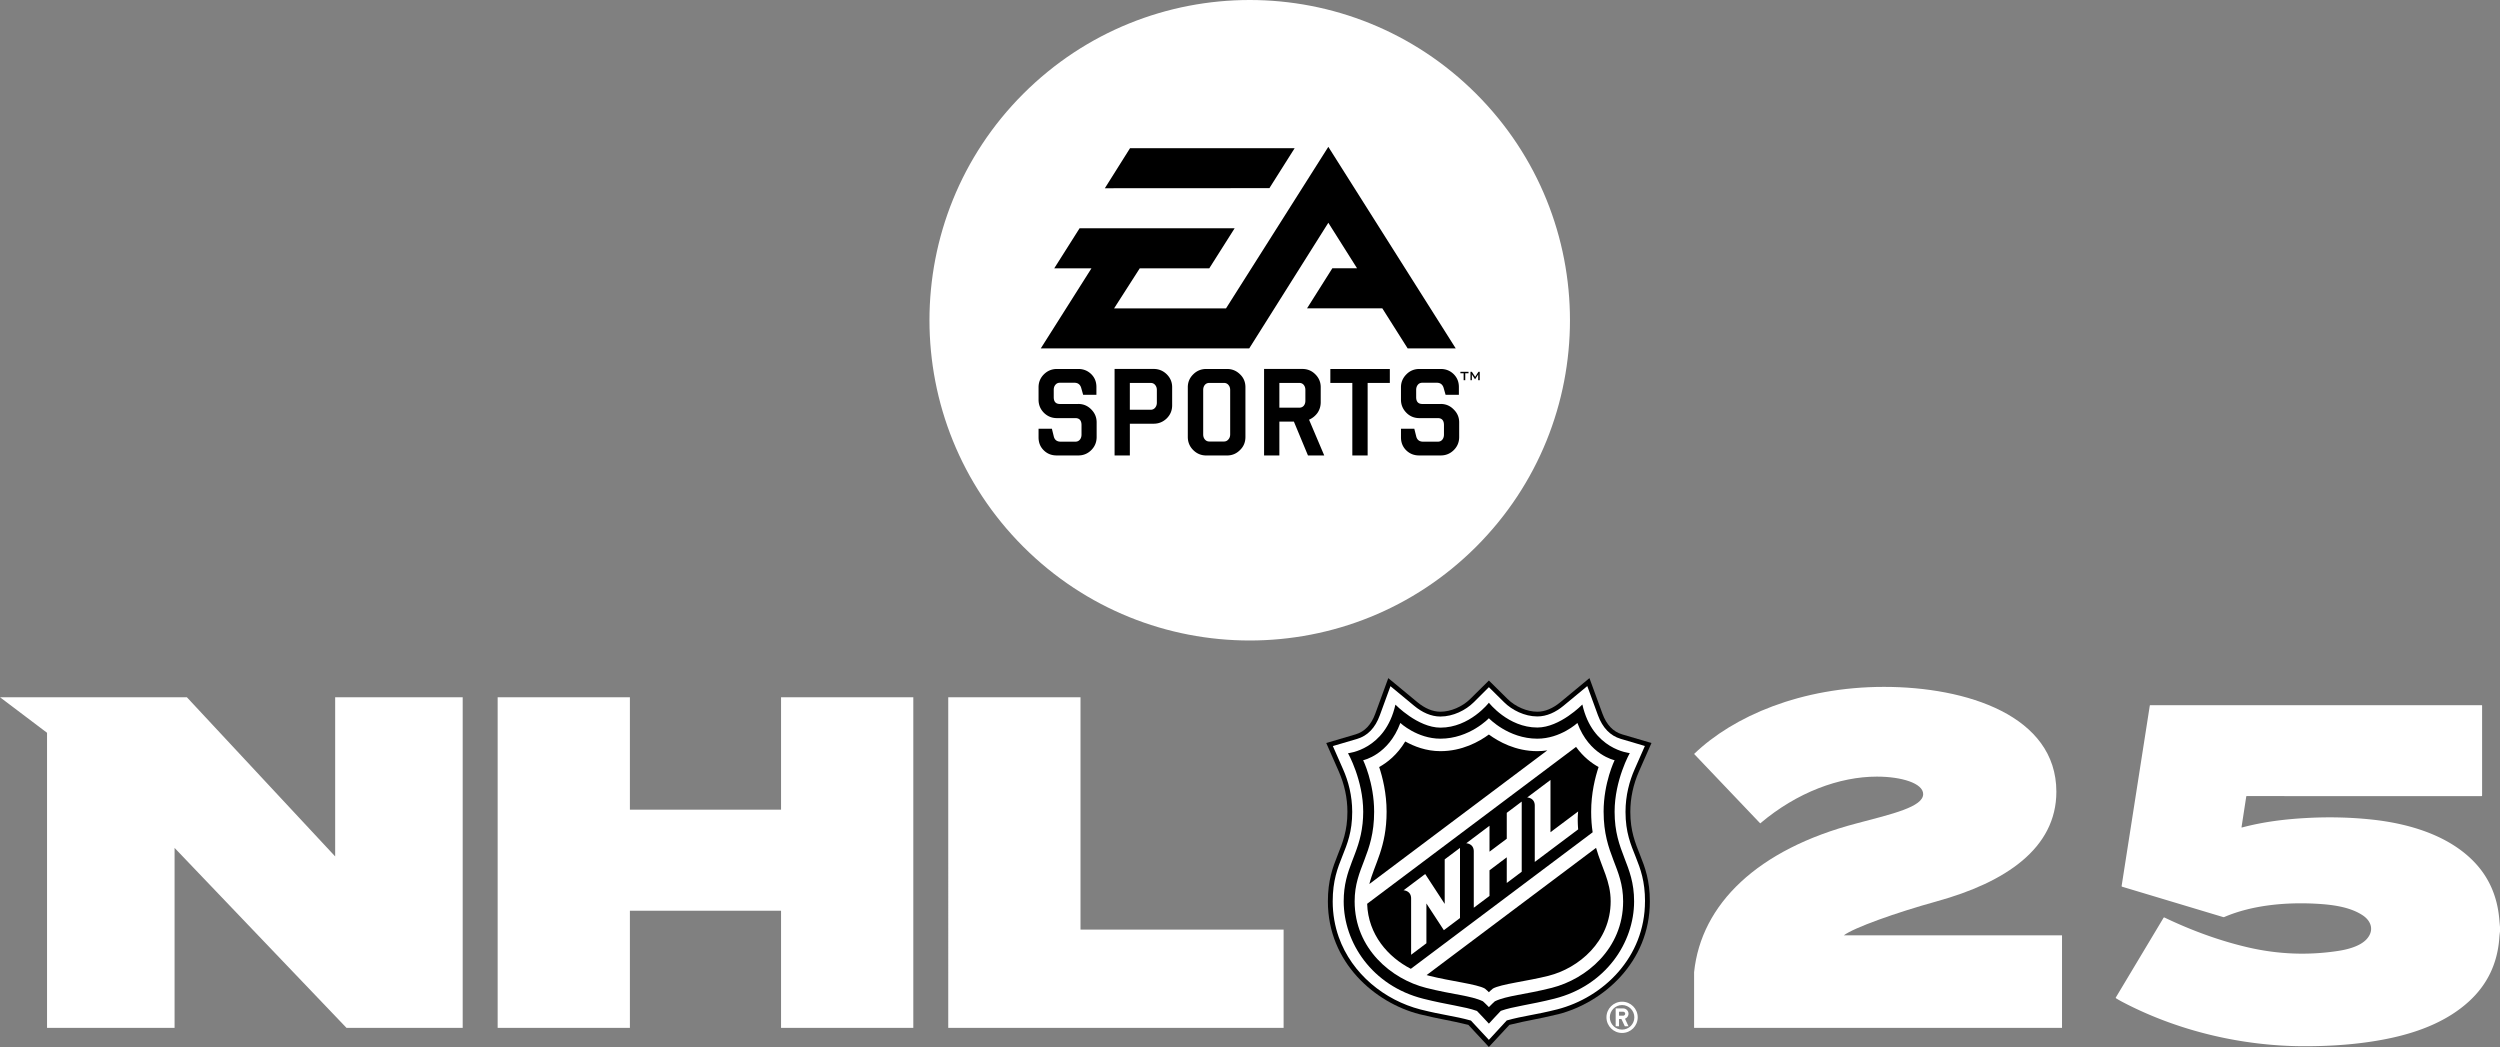 <svg xmlns="http://www.w3.org/2000/svg" id="Layer_2" viewBox="0 0 1315.77 551.03"><rect x="0" y="0" width="1315.77" height="551.03" fill="#808080" stroke="none"/><defs><style>.cls-1{fill:#fff}</style></defs><g id="Layer_5"><path d="M1019.39 474.36c36.04-9.95 62.89-27.84 62.89-57.67 0-40.02-47.23-55.18-90.73-55.18s-79.3 15.41-99.93 35.3l34.8 36.54c19.39-16.41 41.76-24.61 61.4-24.61 12.92 0 24.36 3.48 24.36 9.2 0 6.71-16.16 10.44-35.05 15.42-52.2 13.67-81.78 42.5-85.51 78.3v29.33h193.64v-48.72H970.42c5.22-3.98 27.35-11.93 48.97-17.9Zm-538.71-107.4v174.02h-69.61v-61.65h-79.55v61.65h-69.6V366.96h69.6v59.17h79.55v-59.17h69.61zm194.89 122.31v51.7h-176.5V366.96h69.61v122.31h106.89zM176.4 366.96v83.78l-78.05-83.78H0l24.76 18.71v155.31h67.12v-94.72l90.49 94.72h61.15V366.96H176.4z" class="cls-1"/><path d="m862.62 405.96 6.57-14.91-15.48-4.56c-4.72-1.4-8.19-5.06-10.33-10.88l-6.84-18.71-15.25 12.63c-4.05 3.35-8.15 5.05-12.19 5.05-5.4 0-11.55-2.63-15.66-6.7l-9.83-9.72-9.83 9.72c-4.12 4.07-10.27 6.7-15.67 6.7-4.04 0-8.13-1.7-12.18-5.05l-15.27-12.63-6.84 18.71c-2.12 5.81-5.6 9.48-10.32 10.88l-15.49 4.56 6.57 14.91c3.03 6.88 4.57 14.07 4.57 21.35 0 20.15-10.28 24.75-10.28 47.13 0 32.25 24.94 53.36 48.12 59.32 11.71 2.85 15.24 3.05 25.82 5.64.86.93 10.79 11.62 10.79 11.62s9.92-10.69 10.79-11.62c10.57-2.6 14.12-2.79 25.82-5.64 23.17-5.97 48.12-27.07 48.12-59.32 0-22.38-10.28-26.98-10.28-47.13 0-7.28 1.54-14.47 4.57-21.35Z"/><path d="M865.79 474.39c0-10.59-2.37-17.06-4.85-23.26-2.66-6.66-5.42-13-5.42-23.87 0-8.58 2.07-16.19 4.79-22.36l5.4-12.28-12.71-3.76c-5.53-1.63-9.56-5.82-11.99-12.42l-5.61-15.35-12.5 10.35c-4.11 3.4-8.81 5.63-13.8 5.63-6.69 0-13.3-3.35-17.44-7.44l-8.05-7.96-8.05 8.02c-4.14 4.09-10.76 7.43-17.45 7.43-4.99 0-9.69-2.23-13.8-5.63l-12.5-10.35-5.61 15.35c-2.41 6.61-6.44 10.79-11.98 12.42l-12.73 3.75 5.41 12.28c2.73 6.17 4.78 13.78 4.78 22.36 0 20.96-10.27 25.13-10.27 47.13 0 6.71 1.14 12.99 3.18 18.77 6.94 19.55 24.28 33.27 43.03 38.1 12 3.04 17.59 3.33 26.54 5.83 1.16 1.23 9.44 10.16 9.44 10.16s8.27-8.99 9.42-10.22c8.96-2.5 14.54-2.8 26.55-5.83 24.28-6.25 46.2-27.41 46.2-56.87Zm-47.64 51.2c-12.86 3.25-21.73 4.08-28.26 6.43-.84.79-6.27 6.73-6.27 6.73s-5.43-5.89-6.28-6.68c-6.53-2.35-15.4-3.18-28.26-6.43-27.06-6.84-41.88-29.62-41.88-51.26 0-17.57 8.2-24.28 9.93-40.87 0-.04.02-.08.02-.12.19-1.91.32-3.93.32-6.12 0-16.73-8-30.85-8-30.85s19.62-1.72 24.95-25.57c0 0 11.76 12.11 23.69 12.11 15.39 0 25.51-13.12 25.51-13.12s10.12 13.06 25.49 13.06c11.93 0 23.69-12.11 23.7-12.11 5.32 23.85 24.94 25.56 24.95 25.56s-7.98 14.12-7.98 30.86c0 21.47 10.26 27.53 10.26 47.17 0 21.64-14.82 44.35-41.88 51.2Zm35.57 1.61c-4.56 0-8.23 3.68-8.23 8.23s3.67 8.23 8.23 8.23 8.22-3.69 8.22-8.23-3.68-8.23-8.22-8.23Zm0 14.69c-3.57 0-6.46-2.89-6.46-6.46s2.89-6.46 6.46-6.46 6.45 2.9 6.45 6.46-2.89 6.46-6.45 6.46Z" class="cls-1"/><path d="M857.09 533.52c0-1.53-1.25-2.78-2.79-2.78h-3.96v9.38h1.76v-3.81h1.26l1.79 3.81h1.94l-1.85-3.97a2.82 2.82 0 0 0 1.85-2.63Zm-2.78 1.04h-2.2v-2.06h2.2c.56 0 1.03.46 1.03 1.02s-.48 1.04-1.03 1.04Zm-93.94-58.82L750.09 460l-11.4 8.57s3.99.12 3.99 4.3v29.63l8.05-6.05v-20.94l9.18 14.05 8.5-6.39v-36.92l-8.05 6.04v23.45Zm32.65-34.31-9.08 6.82v-13.64l-12.26 9.21s3.98.11 3.98 4.3v29.63l8.28-6.21v-13.5l9.08-6.83v13.51l7.87-5.92v-36.92l-7.87 5.92v13.64Zm23.01-3.43v-27.5l-12.27 9.21s4 .11 4 4.3v29.63l22.84-17.14c-.5-5.91 0-9.43 0-9.43L816.03 438Z" class="cls-1"/><path d="M843.99 427.22c0-15.31 5.79-27.11 5.79-27.11s-13.36-2.7-19.58-19.61c0 0-8.87 8.27-21.1 8.27-15.32 0-25.49-10.76-25.49-10.76s-10.18 10.76-25.51 10.76c-12.23 0-21.09-8.27-21.09-8.27-6.22 16.9-19.57 19.61-19.57 19.61s5.78 11.8 5.78 27.11c0 22.72-10.26 29.28-10.26 47.17 0 25.02 19.49 40.94 37.56 45.52 14.31 3.63 23.65 4.05 29.95 7.08 0 0 2.28 2.09 3.15 3.05.85-.96 3.15-3.05 3.15-3.05 6.28-3.03 15.64-3.45 29.95-7.08 18.06-4.58 37.55-20.5 37.55-45.52 0-17.89-10.27-24.45-10.27-47.17Zm-114.21 0c0-9.72-2.1-18.11-3.91-23.53 4.21-2.32 9.5-6.41 13.72-13.45 4.54 2.54 10.96 5.1 18.51 5.1 11.46 0 20.39-5 25.51-8.76 5.11 3.76 14.05 8.76 25.49 8.76 1.81 0 3.59-.16 5.27-.42l-93.67 70.35c2.69-10.59 9.08-19.35 9.08-38.05Zm12.76 82.68c-11.99-6.16-22.47-17.99-23-34.23l109.95-82.57c3.84 5.33 8.25 8.61 11.86 10.59-1.81 5.42-3.91 13.81-3.91 23.53 0 4.03.29 7.6.79 10.82l-95.68 71.85Zm72.55 3.65c-11.34 2.88-25.19 4.37-29.38 6.75-.95.7-2.1 1.92-2.1 1.92s-1.16-1.22-2.1-1.92c-4.19-2.38-18.06-3.87-29.38-6.75-.43-.11-.87-.23-1.29-.36l89.18-66.96c3.04 10.62 7.68 17.58 7.68 28.15 0 21.22-16.9 35.17-32.6 39.16Z" class="cls-1"/><circle cx="657.74" cy="168.55" r="168.55" class="cls-1" transform="rotate(-45 657.738 168.556)"/><path d="M768.6 195.69h4.29v.76h-1.71v3.65h-.86v-3.65h-1.71v-.76Zm-201.04 16.93h-9.71c-2.18 0-3.26-1.2-3.26-3.58v-3.83c0-1.09.27-1.98.89-2.7.58-.71 1.37-1.07 2.36-1.07h7.62c1.79 0 3.01.86 3.56 2.63l1.05 3.71h6.98v-4.09c0-2.73-.89-4.97-2.73-6.79-1.86-1.8-4.12-2.71-6.77-2.71h-11.28c-2.65 0-4.96.94-6.87 2.83-1.86 1.88-2.8 4.14-2.8 6.78v6.57c0 2.68.94 4.96 2.8 6.86 1.91 1.9 4.22 2.82 6.87 2.82h9.71c2.15 0 3.23 1.25 3.23 3.69v4.98c0 1.05-.29 1.97-.86 2.66-.62.73-1.4 1.07-2.36 1.07h-7.73c-1.95 0-3.14-.89-3.61-2.61l-1.03-4.19h-7.02v4.52c0 2.76.89 5 2.72 6.81 1.81 1.81 4.09 2.72 6.8 2.72h11.43c2.64 0 4.95-.95 6.83-2.85 1.86-1.86 2.79-4.16 2.79-6.86v-7.7c0-2.63-.93-4.89-2.83-6.81-1.89-1.92-4.17-2.88-6.79-2.88Zm46.53-15.6c1.87 1.86 2.82 4.13 2.82 6.75v9.57c0 2.68-.95 4.95-2.82 6.83-1.93 1.88-4.23 2.83-6.9 2.83h-12.54v16.71h-8.04v-45.53h20.58c2.67 0 4.97.94 6.9 2.83Zm-5.23 8.25c0-1.11-.31-1.98-.92-2.68-.59-.71-1.39-1.05-2.32-1.05h-10.98v14.12h10.98c.93 0 1.73-.36 2.32-1.06.6-.72.92-1.59.92-2.69v-6.64Zm80.11 15.63 7.98 18.81h-8.56l-7.41-17.82h-7.64v17.82h-8.05v-45.53h20.13c2.7 0 4.98.94 6.85 2.83 1.88 1.86 2.83 4.14 2.83 6.75v7.94c0 2.06-.57 3.95-1.7 5.61a10.766 10.766 0 0 1-4.43 3.58Zm-1.94-15.63c0-1.08-.28-1.98-.86-2.68-.58-.71-1.36-1.05-2.29-1.05h-10.54v13.02h10.54c.93 0 1.7-.34 2.29-1.01.58-.7.86-1.59.86-2.67v-5.61Zm13.14-3.73h11.57v38.18h8.06v-38.18h11.68v-7.35h-31.31v7.35Zm58.11 11.08h-9.69c-2.15 0-3.25-1.2-3.25-3.58v-3.83c0-1.09.3-1.98.88-2.7.57-.71 1.39-1.07 2.36-1.07h7.64c1.79 0 2.99.86 3.55 2.63l1.05 3.71h7v-4.09c0-2.73-.93-4.97-2.75-6.79-1.86-1.8-4.1-2.71-6.8-2.71h-11.24c-2.68 0-4.99.94-6.84 2.83-1.87 1.88-2.85 4.14-2.85 6.78v6.57c0 2.68.98 4.96 2.85 6.86 1.86 1.9 4.17 2.82 6.84 2.82h9.7c2.17 0 3.24 1.25 3.24 3.69v4.98c0 1.05-.29 1.97-.86 2.66-.59.73-1.4 1.07-2.37 1.07h-7.72c-1.94 0-3.11-.89-3.61-2.61l-1.05-4.19h-7.01v4.52c0 2.76.92 5 2.73 6.81 1.85 1.81 4.09 2.72 6.81 2.72h11.39c2.7 0 4.98-.95 6.89-2.85 1.87-1.86 2.81-4.16 2.81-6.86v-7.7c0-2.63-.94-4.89-2.9-6.81-1.87-1.92-4.15-2.88-6.8-2.88Zm19.85-16.93-1.74 2.66-1.73-2.66h-.74v4.41h.74v-2.72c0-.16-.09-.3-.09-.48.09.15.19.32.27.44l1.43 2.2h.13l1.4-2.16c.11-.15.13-.3.21-.48-.02.22-.02.36-.02.48v2.72h.8v-4.41h-.67Zm-125.51 1.3c1.94 1.83 2.86 4.14 2.86 6.78v26.17c0 2.77-.92 5.06-2.86 6.93-1.9 1.9-4.14 2.85-6.85 2.85H634.9c-2.71 0-5-.95-6.9-2.85-1.88-1.86-2.85-4.16-2.85-6.93v-26.17c0-2.61.96-4.89 2.85-6.75 1.89-1.89 4.19-2.83 6.9-2.83h10.87c2.71 0 4.95.94 6.85 2.8Zm-5.17 8.28c0-1.08-.3-1.98-.93-2.68-.59-.71-1.38-1.05-2.31-1.05h-7.72c-1.01 0-1.78.34-2.38 1.05-.58.71-.86 1.6-.86 2.68v23.34c0 1.06.28 1.94.86 2.65.61.74 1.38 1.11 2.38 1.11h7.72c.93 0 1.71-.38 2.31-1.11.63-.71.93-1.59.93-2.65v-23.34ZM681.39 78h-86.65l-13.25 21.07 86.61-.05L681.38 78Zm32.83 63.18h-12.99l-13.33 21.11h39.63l13.32 21.06h25.3L699.11 77.28l-53.85 85.03h-58.91l13.52-21.1h36.59l13.34-21.07h-81.61l-13.33 21.07h19.59l-26.69 42.17 109.73-.03 41.62-66.11 15.11 23.94Z"/><path d="M1315.77 488.04v2.28a44.59 44.59 0 0 0-.36 3.35c-.97 13.35-6.26 24.45-15.88 33.29-11.06 10.16-25.51 15.89-40.36 19.18-14.77 3.28-30.68 4.52-46.47 4.5-32.67-.06-66.43-7.97-95.6-23.28a52.64 52.64 0 0 1-3.37-1.93c-.21-.13-.25-.3-.12-.51l25.05-41.82c.14-.24.33-.29.58-.17 14.11 6.76 28.91 12.2 43.85 15.67 15.81 3.68 31.66 4.3 47.56 1.87 4.84-.74 11.51-2.42 14.93-6.19 4.04-4.45 2.59-9.46-2.12-12.57-6.55-4.32-15.51-5.53-23.59-6.02-16.32-.98-34.37.58-49.16 6.92-.22.1-.45.11-.69.04l-53.08-15.95c-.24-.08-.35-.24-.3-.49l14.82-94.89c.01-.09.09-.16.18-.16h174.54c.09 0 .16.07.16.15v47.37c0 .18-.15.33-.33.33l-123.55-.02c-.12 0-.22.09-.24.2l-2.48 16.1c-.03.2.05.27.24.22 11.34-3.01 22.77-4.41 34.52-5.02 11.68-.61 23.03-.31 34.05.88 19.11 2.07 39.95 8.11 53.53 22.18 7.74 8.01 12.16 17.93 13.27 29.76.15 1.57.29 3.15.43 4.73Z" class="cls-1"/></g></svg>